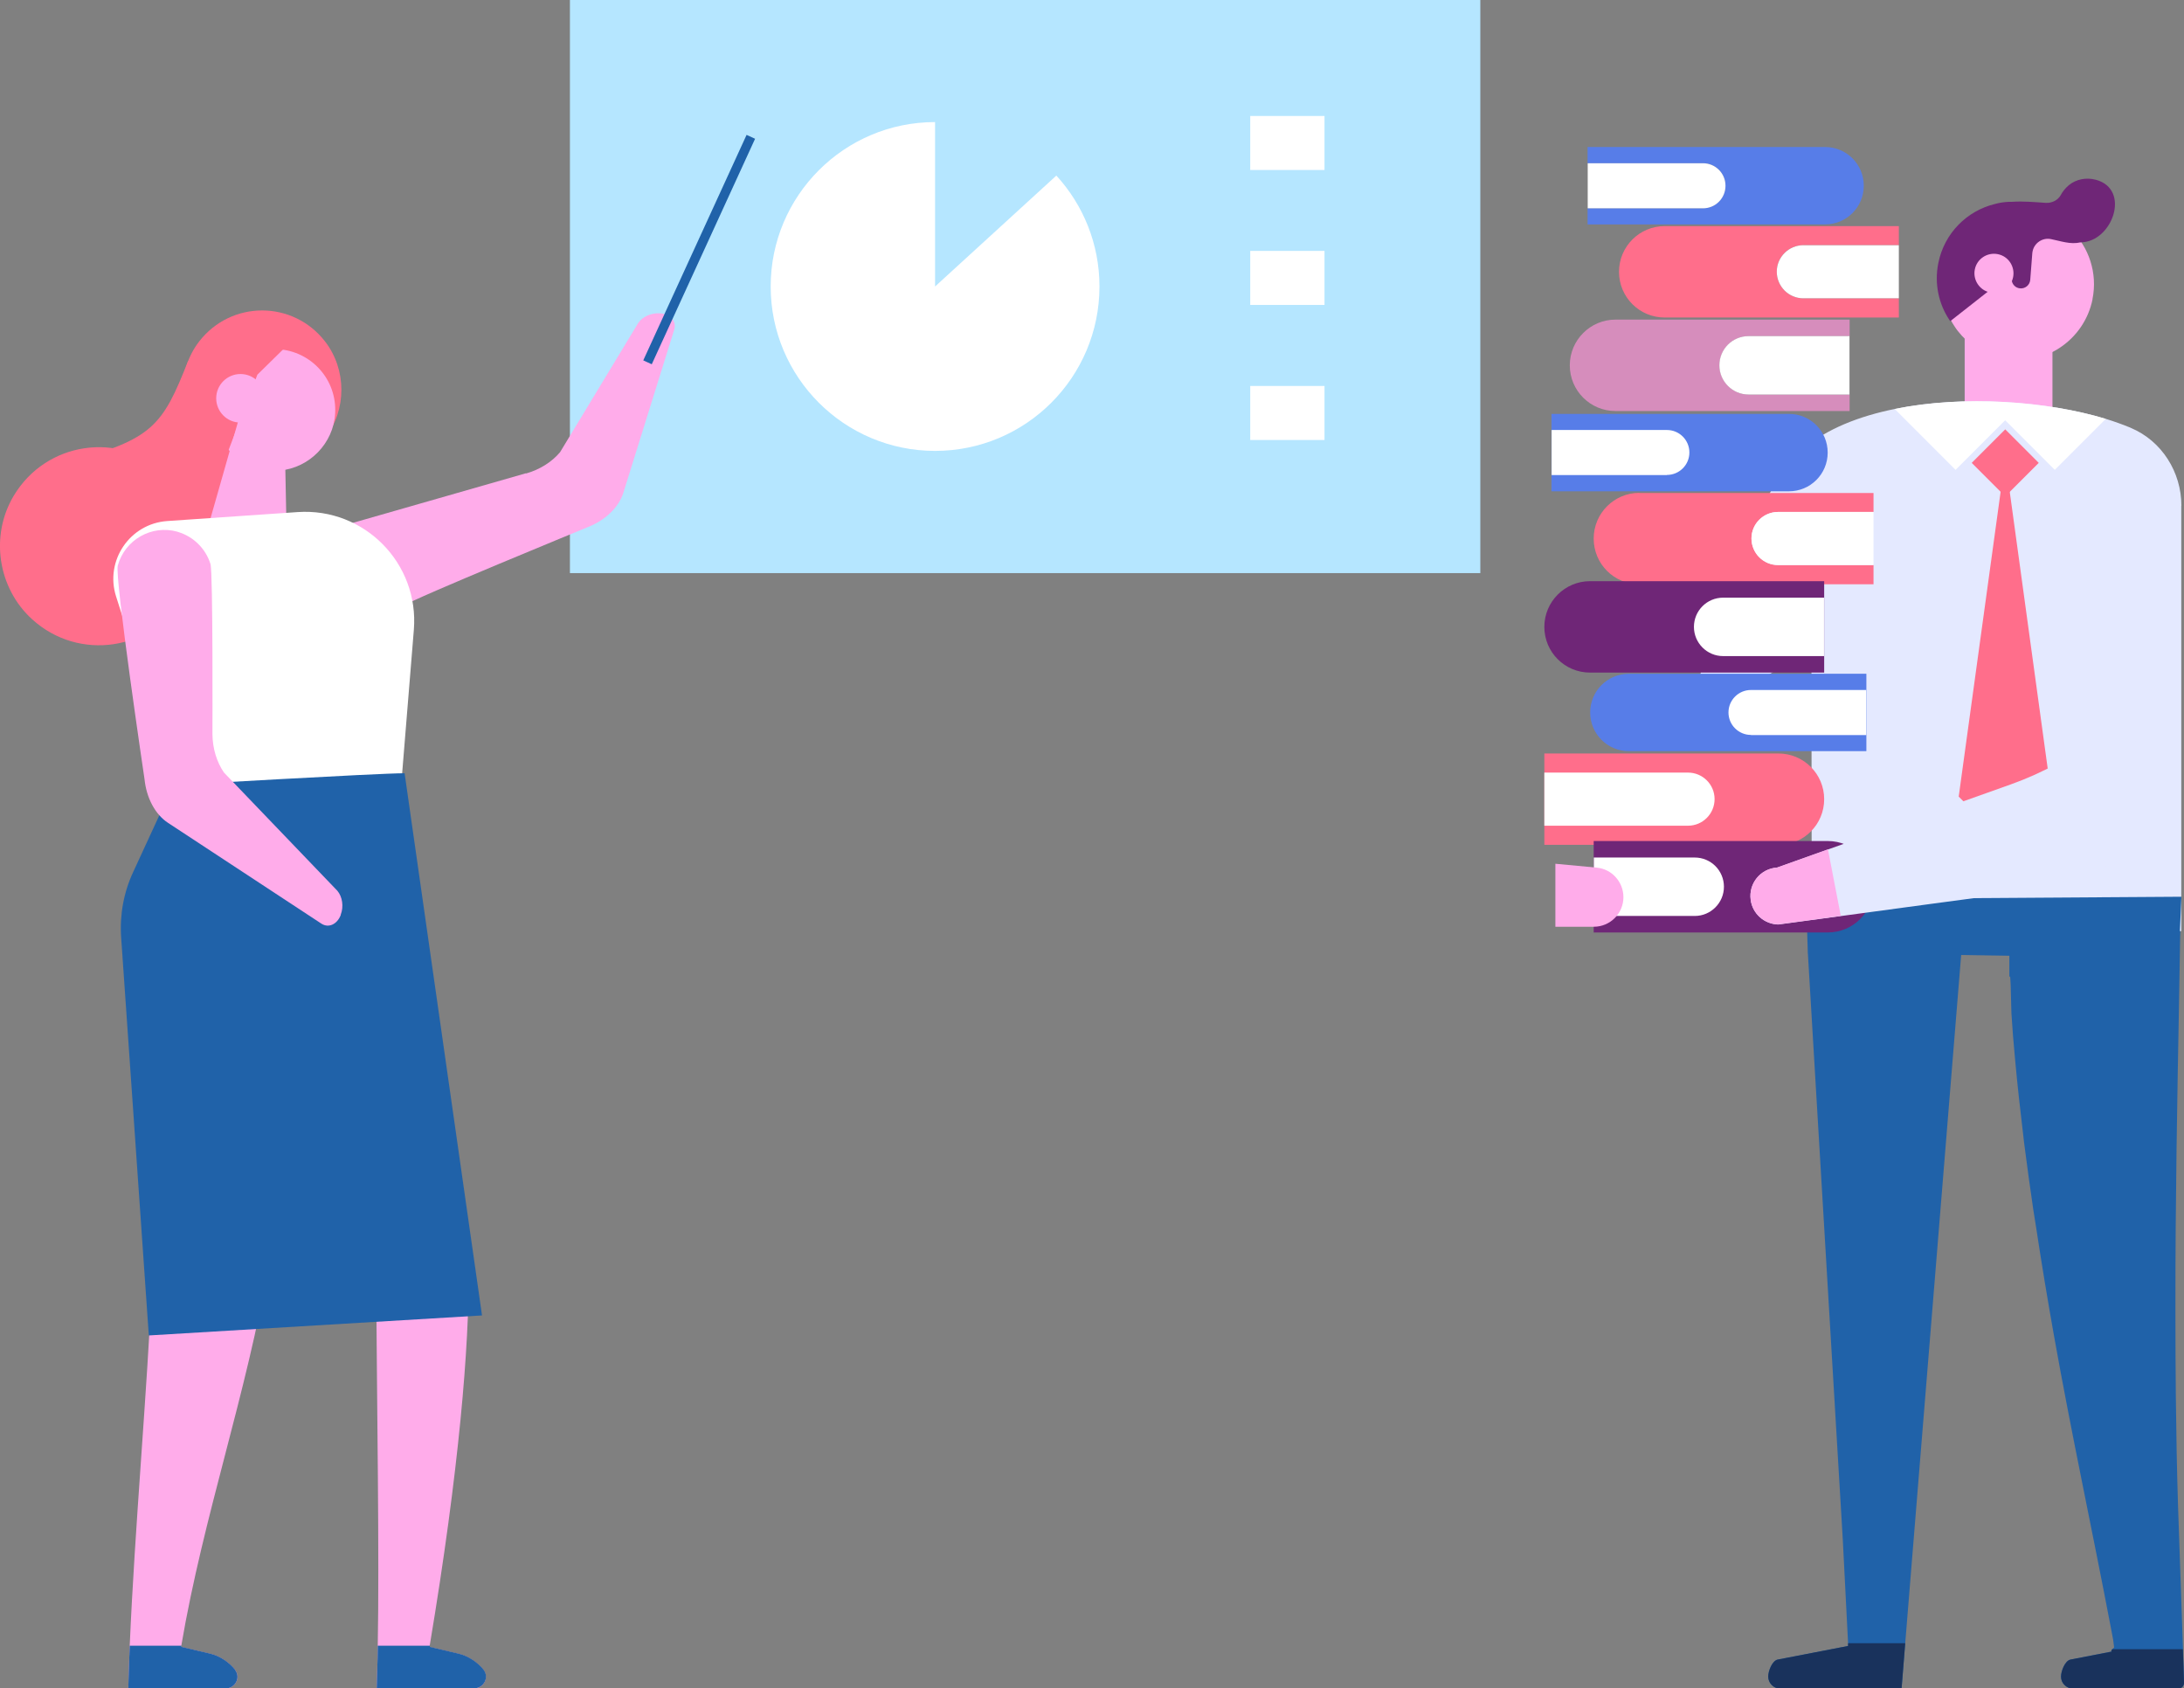 <?xml version="1.0" encoding="UTF-8"?>
<svg id="_レイヤー_2" data-name="レイヤー_2" xmlns="http://www.w3.org/2000/svg" viewBox="0 0 168.19 130.01">
  <rect x="0" y="0" width="168.19" height="130.01" fill="#808080" stroke="none"/>
  <defs>
    <style>
      .cls-1 {
        fill: #ff6e8b;
      }

      .cls-2 {
        fill: #fff;
      }

      .cls-3 {
        fill: #d68dbc;
      }

      .cls-4 {
        fill: #ffacea;
      }

      .cls-5 {
        fill: #e4e9ff;
      }

      .cls-6 {
        fill: #2062a9;
      }

      .cls-7 {
        fill: #6f2677;
      }

      .cls-8 {
        fill: #b5e6ff;
      }

      .cls-9 {
        fill: #19325c;
      }

      .cls-10 {
        fill: #577de8;
      }
    </style>
  </defs>
  <g id="Layer_1">
    <g>
      <g>
        <g>
          <g>
            <path class="cls-6" d="M151.49,67.87l-4.77,58.67-.28,3.48h-9.35c-.26,0-.48-.1-.65-.27-.16-.17-.27-.39-.27-.65,0-.43.3-1.21.72-1.31l5.43-1.05v-.21s-.41-8.04-.41-8.04l-2.69-45.15c1.49-1.15,2.97-2.32,4.53-3.39.28-.19.58-.37.85-.56.06-.05.11-.08.15-.11.05-.02.09-.04.16-.07.7-.3,1.39-.59,2.11-.82-.03.02.86-.21.94-.22.54-.09,1.07-.15,1.62-.2.64-.06,1.27-.09,1.91-.1Z"/>
            <path class="cls-9" d="M146.72,126.54l-.28,3.48h-9.35c-.26,0-.48-.1-.65-.27-.16-.17-.27-.39-.27-.65,0-.43.3-1.21.72-1.31l5.43-1.05v-.21s4.4,0,4.4,0Z"/>
          </g>
          <polygon class="cls-4" points="158.06 22.92 158.06 32.56 151.3 32.56 151.3 25.81 158.06 22.92"/>
          <g>
            <path class="cls-6" d="M168.19,129.58c0,.24-.19.44-.42.44h-8.13c-.26,0-.48-.1-.65-.27-.17-.17-.27-.39-.27-.65,0-.43.3-1.21.72-1.31l3.2-.62c-.09-.02-.04-.1.03-.18.06-.07.14-.13.14-.13l-.08-.61c-.05-.28-.11-.57-.16-.85-1.44-7.57-3.07-15.1-4.42-22.7-.48-2.71-.93-5.42-1.34-8.13-.08-.48-.16-.97-.23-1.45-.24-1.64-.47-3.29-.68-4.94-.01-.11-.02-.21-.04-.32-.11-.9-.21-1.8-.31-2.7-.02-.2-.05-.4-.07-.6-.11-1.04-.22-2.07-.31-3.11-.11-1.14-.2-2.28-.27-3.42-.02-.31-.04-1.87-.06-2.19-.01-.18-.02-.36-.03-.55.01-.04-.01-.08-.07-.11v-2.12c.08-.05.08-.06.16-.11.47.18.18-.22.14-.41,1.67-1.29,3.32-1.38,5.07-2.58.28-.19.58-.37.85-.56.06-.05.11-.08.15-.11.05-.02.09-.04.16-.07.7-.3,1.39-.59,2.11-.83-.03.02.86-.21.94-.22.54-.09,1.07-.15,1.62-.2.36-.03.72-.06,1.08-.08.51-.03.93.38.93.89-.05,3.11-.11,6.23-.16,9.35-.03,1.45-.05,2.9-.08,4.36-.07,4.02-.13,8.04-.16,12.06-.03,3.75-.03,9.15.01,12.88.03,2.85.08,5.69.17,8.52.06,1.91.26,7.5.38,11.03.04,1.15.07,2.07.09,2.59Z"/>
            <path class="cls-9" d="M168.19,129.58c0,.24-.19.44-.42.44h-8.13c-.26,0-.48-.1-.65-.27-.17-.17-.27-.39-.27-.65,0-.43.3-1.21.72-1.31l3.2-.62c-.09-.02-.04-.1.03-.18h5.43c.04,1.15.07,2.07.09,2.59Z"/>
          </g>
          <path class="cls-5" d="M167.99,38.95c0-2.59-1.5-4.99-3.89-6-.01,0-.03-.01-.04-.02-.58-.24-1.22-.47-1.9-.68-4.52-1.37-10.92-1.84-16.24-.76-2.77.56-5.24,1.54-7,3.03-4.35,3.68-7.19,15.98-9.39,21.34l9.97-5.84.02,20.88,2.27.62,26.19.18v-32.76Z"/>
          <polygon class="cls-6" points="167.78 73.8 139.22 73.35 139.09 69.24 167.99 69.05 167.78 73.8"/>
          <path class="cls-2" d="M162.16,32.26l-3.92,3.92-3.82-3.82-3.82,3.82-4.69-4.69c5.32-1.08,11.72-.61,16.24.76Z"/>
          <g>
            <rect class="cls-1" x="152.59" y="33.82" width="3.65" height="3.65" transform="translate(70.44 -98.75) rotate(45)"/>
            <polygon class="cls-1" points="154.42 64.92 150.84 61.34 154.42 35.31 157.99 61.34 154.42 64.92"/>
          </g>
          <g>
            <path class="cls-4" d="M161.15,23.03c-.64,3.18-3.73,5.24-6.91,4.6-1.26-.25-2.35-.9-3.16-1.78-.21-.23-.41-.48-.58-.75-.82-1.24-1.17-2.8-.85-4.37.46-2.31,2.21-4.03,4.35-4.55.35-.09.71-.14,1.07-.16h.01c.48-.02.97,0,1.46.11.12.02.24.05.36.09,1,.27,1.88.78,2.59,1.47,1.37,1.34,2.06,3.33,1.65,5.35Z"/>
            <g>
              <path class="cls-7" d="M161.39,13.84c-.72-.19-1.5-.05-2.07.42-.27.23-.47.48-.61.74-.22.42-.7.65-1.17.62-.87-.06-1.75-.14-2.6-.08-.08,0-.16,0-.24,0h-.01c-.36.02-.72.07-1.07.17-2.14.52-3.89,2.24-4.35,4.55-.32,1.58.03,3.14.85,4.37.02.04.05.07.07.1l4.61-3.62.11.43s0,.04.01.04l.02.09c.07.28.3.49.59.53.41.06.79-.24.82-.66l.16-2.07.02-.12c.13-.64.76-1.07,1.41-.94.71.14,1.53.44,2.26.25.06-.01.07-.01.05,0,2.42-.03,3.88-4.08,1.15-4.82Z"/>
              <path class="cls-7" d="M160.25,18.66s-.04,0-.05,0c-.12.07.03.02.05,0Z"/>
            </g>
            <path class="cls-4" d="M155.03,21.34c-.16.82-.96,1.34-1.77,1.18-.81-.16-1.34-.96-1.18-1.77.16-.82.96-1.34,1.77-1.18.82.16,1.34.96,1.18,1.77Z"/>
          </g>
          <g>
            <path class="cls-1" d="M136.96,65.05h-18.03v-7.03h18.03c1.94,0,3.52,1.57,3.52,3.52h0c0,1.94-1.57,3.52-3.52,3.52Z"/>
            <path class="cls-2" d="M118.93,63.58h11.06c.57,0,1.08-.23,1.45-.6.37-.37.6-.88.6-1.45,0-1.13-.92-2.04-2.05-2.04h-11.06v4.09Z"/>
            <path class="cls-10" d="M125.44,57.84h18.29v-5.96h-18.29c-1.65,0-2.98,1.33-2.98,2.98h0c0,1.65,1.33,2.98,2.98,2.98Z"/>
            <path class="cls-2" d="M134.84,56.6h8.88v-3.47h-8.88c-.96,0-1.73.78-1.73,1.73h0c0,.96.78,1.73,1.73,1.73Z"/>
            <path class="cls-7" d="M144.28,68.28c0,.97-.39,1.85-1.03,2.49-.64.64-1.52,1.03-2.49,1.03h-18.03v-7.04h18.03c1.94,0,3.52,1.58,3.52,3.52Z"/>
            <path class="cls-2" d="M132.76,68.28c0,.62-.25,1.18-.66,1.59-.41.41-.97.66-1.59.66h-7.77v-4.5h7.77c1.25,0,2.25,1.01,2.25,2.25Z"/>
            <path class="cls-1" d="M126.25,37.95c-1.94,0-3.52,1.57-3.52,3.52s1.57,3.52,3.52,3.52h18.03v-7.03h-18.03ZM144.28,43.51h-7.35c-.57,0-1.08-.23-1.45-.6-.37-.37-.6-.88-.6-1.45,0-1.13.92-2.04,2.05-2.04h7.35v4.09Z"/>
            <path class="cls-2" d="M144.28,39.42h-7.35c-1.13,0-2.05.92-2.05,2.04,0,.56.23,1.08.6,1.45.37.37.88.6,1.45.6h7.35v-4.09Z"/>
            <path class="cls-10" d="M137.77,37.83h-18.29v-5.96h18.29c1.65,0,2.98,1.33,2.98,2.98h0c0,1.65-1.33,2.98-2.98,2.98Z"/>
            <path class="cls-2" d="M128.37,36.58h-8.88v-3.47h8.88c.96,0,1.73.78,1.73,1.73h0c0,.96-.78,1.73-1.73,1.73Z"/>
            <path class="cls-7" d="M118.93,48.27c0,.97.39,1.85,1.03,2.49.64.64,1.52,1.03,2.49,1.03h18.03v-7.04h-18.03c-1.94,0-3.52,1.58-3.52,3.52Z"/>
            <path class="cls-2" d="M130.45,48.27c0,.62.25,1.18.66,1.59.41.41.97.66,1.59.66h7.77v-4.5h-7.77c-1.25,0-2.25,1.01-2.25,2.25Z"/>
            <g>
              <path class="cls-10" d="M143.53,14.3c0-1.65-1.33-2.98-2.98-2.98h-18.29s0,1.25,0,1.25h8.88c.96,0,1.73.78,1.73,1.73s-.78,1.73-1.73,1.73h-8.88v1.25h18.29c1.65,0,2.98-1.33,2.98-2.98Z"/>
              <path class="cls-2" d="M132.88,14.3c0-.96-.78-1.73-1.73-1.73h-8.88v3.47h8.88c.96,0,1.73-.78,1.73-1.73Z"/>
              <path class="cls-3" d="M120.89,28.13c0,.97.39,1.85,1.03,2.49.64.64,1.52,1.03,2.49,1.03h18.03v-1.27h-7.77c-.62,0-1.18-.25-1.59-.66-.41-.41-.66-.97-.66-1.59,0-1.24,1.01-2.25,2.25-2.25h7.77v-1.27h-18.03c-1.94,0-3.52,1.58-3.52,3.52Z"/>
              <path class="cls-2" d="M132.41,28.13c0,.62.25,1.18.66,1.59.41.41.97.66,1.59.66h7.77v-4.5h-7.77c-1.25,0-2.25,1.01-2.25,2.25Z"/>
              <path class="cls-1" d="M146.23,22.97h-7.35c-.57,0-1.08-.23-1.45-.6-.37-.37-.6-.88-.6-1.45,0-1.13.92-2.04,2.05-2.04h7.35v-1.47h-18.03c-1.94,0-3.52,1.57-3.52,3.52s1.57,3.52,3.52,3.52h18.03v-1.47h0Z"/>
              <path class="cls-2" d="M136.83,20.92c0,.56.23,1.08.6,1.45.37.37.88.6,1.45.6h7.35v-4.09h-7.35c-1.13,0-2.05.92-2.05,2.04Z"/>
            </g>
          </g>
          <g>
            <path class="cls-5" d="M167.5,61.77c.56.86.31,2.02-.57,2.55-1.24.74-2.53,1.4-3.86,1.98-3.01,1.31-6.21,2.21-9.51,2.65l-4.93.66-6.88.93-4.81.65c-1.08-.03-1.98-.83-2.12-1.9-.17-1.26.76-2.4,2.03-2.48l3.92-1.4,14.08-5.01c2.49-.89,4.83-2.17,6.91-3.8h0c.83-.65,2.05-.45,2.63.43l3.12,4.74Z"/>
            <path class="cls-4" d="M141.75,70.53l-4.81.65c-1.08-.03-1.98-.83-2.12-1.9-.17-1.26.76-2.4,2.03-2.48l3.92-1.4.99,5.13Z"/>
          </g>
        </g>
        <path class="cls-4" d="M119.78,66.52v4.84h2.96c1.26,0,2.28-1.02,2.28-2.28,0-.58-.22-1.12-.59-1.53-.36-.41-.87-.68-1.45-.74l-3.2-.3Z"/>
      </g>
      <g>
        <g>
          <rect class="cls-8" x="43.89" width="70.11" height="44.13"/>
          <path class="cls-2" d="M72.01,22.06v-12.66c-6.99,0-12.66,5.67-12.66,12.66s5.67,12.66,12.66,12.66,12.66-5.67,12.66-12.66c0-3.29-1.26-6.29-3.32-8.54l-9.34,8.54Z"/>
          <g>
            <rect class="cls-2" x="96.28" y="8.93" width="5.72" height="4.16"/>
            <rect class="cls-2" x="96.28" y="19.32" width="5.72" height="4.16"/>
            <rect class="cls-2" x="96.28" y="29.72" width="5.72" height="4.16"/>
          </g>
        </g>
        <g>
          <path class="cls-4" d="M13.97,126.77s0,.03,0,.05c0,0,1.21.29,2.25.53.7.17,1.44.65,1.9,1.25,0,0,0,0,0,.01.43.58-.02,1.4-.74,1.4h-7.5c.01-.48.03-.95.04-1.42.02-.61.04-1.21.07-1.83v-.04c.39-9.1,1.33-19.3,1.74-28.38.19-4.09.14-7.58-.13-11.52,3.44-.02,6.89-.04,10.32-.08-.2,3.64-.63,7.13-1.21,10.52-1.71,10.12-5.04,19.41-6.75,29.47,0,.01,0,.03,0,.04Z"/>
          <path class="cls-4" d="M36.51,130.01h-7.5c.01-.48.02-.95.04-1.42.02-.56.04-1.17.04-1.83v-.04c.13-6.71-.06-18.62-.13-28.86,2.38.05,4.75.04,7.13-.01.05,5.69-.72,15.27-3,28.88,0,.01,0,.03,0,.04,0,.02,0,.03,0,.05,0,0,1.21.29,2.25.53.7.17,1.44.65,1.91,1.25,0,0,0,0,0,.01.43.58-.02,1.4-.74,1.4Z"/>
          <path class="cls-4" d="M40.51,36.46c1.06-.3,1.99-.89,2.62-1.64l6.02-9.95c.34-.5,1.04-.8,1.7-.74,0,0,.02,0,.03,0,.78.08,1.24.64,1.04,1.26l-3.92,12.57c-.36,1.12-1.39,2.11-2.76,2.64,0,0-13.51,5.54-14.11,6.02-.03,0-.05,0-.08.01-.01,0-.02,0-.03,0-.25,0-.52.02-.78.02-.24,0-.57-.03-.73-.05-.25-.07-.54-.15-.74-.15-.09-.04-.19-.08-.26-.11-.01,0-.02-.01-.03-.02.08,0,.02-.08-.3-.19-.23-.21-.45-.43-.66-.65-.02-.02-.03-.04-.05-.06-.19-.3-.21-.31-.16-.23-.03-.05-.06-.09-.09-.14-.23-.35-.43-.72-.62-1.09-.52-1.02-.95-2.08-1.34-3.15l15.25-4.37Z"/>
          <path class="cls-1" d="M14.18,45.95c-2.49,4.16-8.11,5-11.7,1.74-2.66-2.41-3.26-6.45-1.42-9.52,2.49-4.16,8.11-5,11.7-1.74,2.66,2.41,3.26,6.45,1.42,9.52Z"/>
          <path class="cls-1" d="M25.03,33.74c-2.47,3.18-7.22,3.18-9.69,0-1.68-2.17-1.68-5.28,0-7.45,2.47-3.18,7.22-3.18,9.69,0,1.68,2.17,1.68,5.28,0,7.45Z"/>
          <path class="cls-1" d="M22.38,35.72c-4.99,1.93-6.1,2.69-7.81,9.15l-9.28-9.34c6.47-1.67,7.24-2.77,9.2-7.75l7.89,7.94Z"/>
          <path class="cls-4" d="M25.81,31.84c-.13,2.29-1.97,4.18-4.25,4.39-1.19.11-2.3-.23-3.18-.88-1.17-.85-1.93-2.23-1.93-3.79,0-2.59,2.1-4.68,4.68-4.68.1,0,.2,0,.3.01,2.54.16,4.53,2.33,4.38,4.95Z"/>
          <path class="cls-1" d="M23.29,25.13c-.55-.03-1.15-.15-1.75-.28-.23.12-.51.19-.84.19-.21,0-.41-.03-.59-.08l-2.21,1.51c-1.63.9-2.74,2.63-2.74,4.63,0,1.57.68,2.97,1.77,3.94.24.26-.24,1.06.04,1.27l2.85-7.46,3.3-3.24c.13-.14-.43.38-.34.21-.05,0,.55-.68.49-.69Z"/>
          <polygon class="cls-4" points="18.49 31.91 15.34 42.97 22.11 42.94 21.94 34.48 18.49 31.91"/>
          <circle class="cls-4" cx="18.52" cy="30.67" r="1.87"/>
          <path class="cls-2" d="M13.8,61.14l-4.86-15.21c-.88-2.76,1.06-5.61,3.94-5.81l10.04-.69c5.13-.35,9.37,3.94,8.95,9.07l-.96,11.77-17.12.88Z"/>
          <path class="cls-6" d="M31.16,59.54c-2.1,0-17.82.92-17.82.92l-3.09,6.7c-.73,1.57-1.04,3.3-.92,5.03l2.13,30.64,25.66-1.54-5.96-41.74Z"/>
          <path class="cls-4" d="M26.24,70.46s0-.02,0-.03c.24-.62.13-1.38-.26-1.84l-8.73-9.1c-.56-.81-.88-1.86-.89-2.96,0,0,.05-12.43-.15-13.08v-.02s0,0,0,0c-.36-1.15-1.27-2.1-2.5-2.47h0s0,0,0,0c-.02,0-.03-.01-.05-.02-1.99-.55-4.04.62-4.59,2.61-.25.91,2.06,16.45,2.06,16.45.15,1.46.83,2.72,1.81,3.36l11.81,7.76c.55.36,1.21.06,1.49-.66Z"/>
          <path class="cls-6" d="M18.12,128.61c.43.58-.02,1.4-.74,1.4h-7.5c.01-.48.03-.95.04-1.42.02-.61.04-1.21.07-1.83v-.04h3.98s0,.03,0,.04c0,.02,0,.03,0,.05,0,0,1.21.29,2.25.53.7.17,1.44.65,1.9,1.25,0,0,0,0,0,.01Z"/>
          <path class="cls-6" d="M36.51,130.01h-7.5c.01-.48.02-.95.04-1.42.02-.56.04-1.17.04-1.83v-.04h4.01s0,.03,0,.04c0,.02,0,.03,0,.05,0,0,1.21.29,2.25.53.7.17,1.44.65,1.91,1.25,0,0,0,0,0,.01.43.58-.02,1.4-.74,1.4Z"/>
        </g>
        <g>
          <path class="cls-6" d="M49.86,27.9l7.96-17.36-7.96,17.36Z"/>
          <rect class="cls-6" x="44.29" y="18.85" width="19.1" height=".72" transform="translate(13.95 60.16) rotate(-65.38)"/>
        </g>
      </g>
    </g>
  </g>
</svg>
